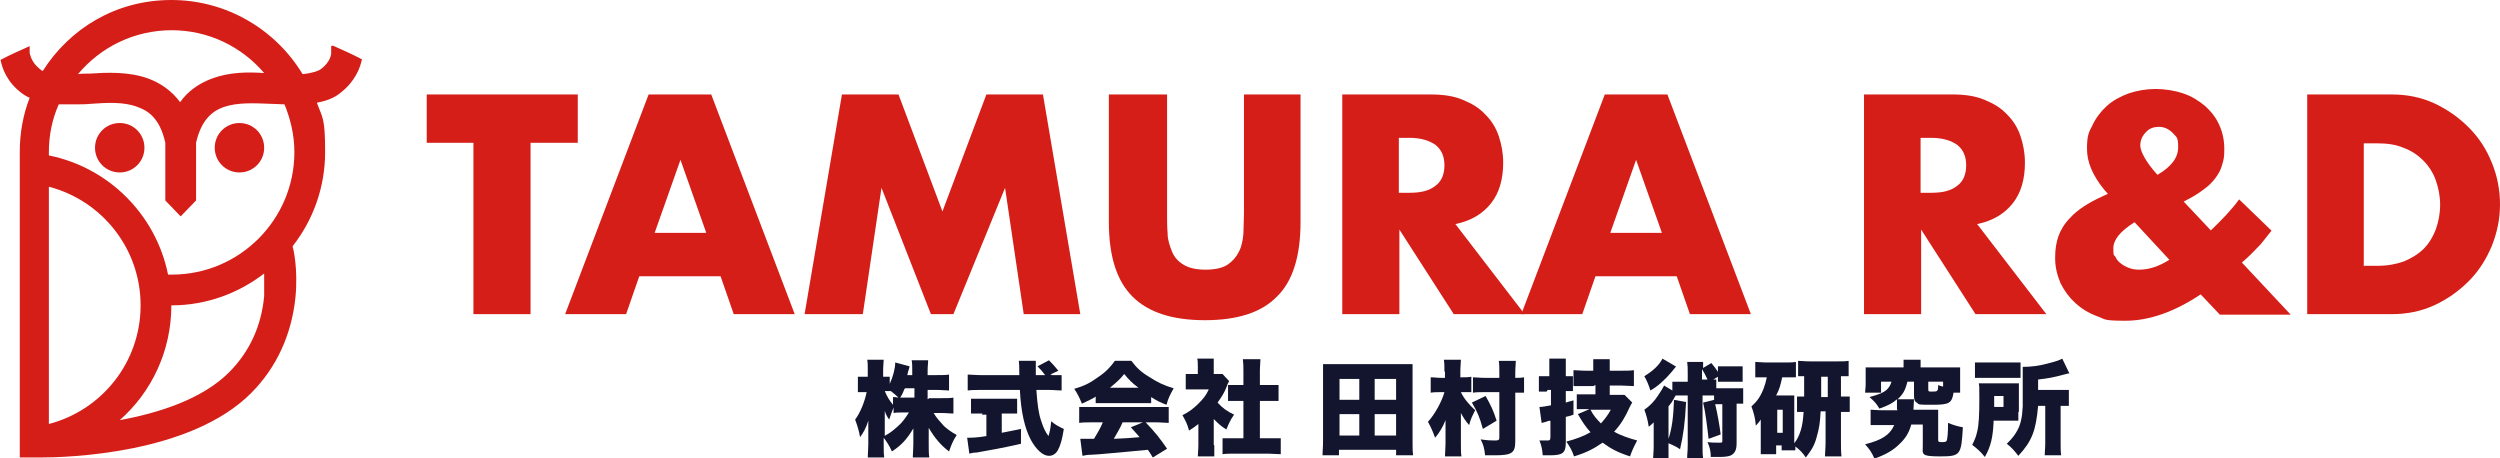 <?xml version="1.0" encoding="UTF-8"?>
<svg id="_レイヤー_1" data-name="レイヤー_1" xmlns="http://www.w3.org/2000/svg" version="1.1" viewBox="0 0 455.2 83.4">
  <!-- Generator: Adobe Illustrator 29.4.0, SVG Export Plug-In . SVG Version: 2.1.0 Build 152)  -->
  <defs>
    <style>
      .st0 {
        fill: #12152d;
      }

      .st1 {
        fill: #d61e18;
      }
    </style>
  </defs>
  <g>
    <path class="st1" d="M96.6,26v31.2h-10.4v-31.2h-8.5v-8.8h27.5v8.8h-8.5Z"/>
    <path class="st1" d="M131.3,50.3h-14.9l-2.4,6.9h-11.1l15.2-40h11.4l15.2,40h-11.1l-2.4-6.9ZM128.6,42.4l-4.7-13.3-4.7,13.3h9.3Z"/>
    <path class="st1" d="M146.5,57.2l6.8-40h10.3l8,21.3,8-21.3h10.3l6.8,40h-10.3l-3.4-23-9.4,23h-4.1l-9-23-3.4,23h-10.3Z"/>
    <path class="st1" d="M212.5,17.2v21.7c0,1.2,0,2.4.1,3.6,0,1.2.4,2.3.8,3.3.4,1,1.1,1.8,2.1,2.4,1,.6,2.3.9,4,.9s3.1-.3,4-.9c.9-.6,1.6-1.4,2.1-2.4.5-1,.7-2.1.8-3.3,0-1.2.1-2.4.1-3.6v-21.7h10.3v23.2c0,6.2-1.4,10.8-4.3,13.6-2.8,2.9-7.2,4.3-13.1,4.3s-10.3-1.4-13.2-4.3c-2.9-2.9-4.3-7.4-4.3-13.6v-23.2h10.4Z"/>
    <path class="st1" d="M277.6,57.2h-12.9l-9.9-15.4v15.4h-10.4V17.2h16.2c2.2,0,4.2.3,5.8,1,1.7.7,3,1.5,4.1,2.7,1.1,1.1,1.9,2.4,2.4,3.9.5,1.5.8,3.1.8,4.8,0,3-.7,5.5-2.2,7.4-1.5,1.9-3.6,3.2-6.5,3.8l12.6,16.4ZM254.7,35.1h2c2.1,0,3.6-.4,4.7-1.3,1.1-.8,1.6-2.1,1.6-3.7s-.5-2.8-1.6-3.7c-1.1-.8-2.7-1.3-4.7-1.3h-2v9.9Z"/>
    <path class="st1" d="M305.4,50.3h-14.9l-2.4,6.9h-11.1l15.2-40h11.4l15.2,40h-11.1l-2.4-6.9ZM302.6,42.4l-4.7-13.3-4.7,13.3h9.3Z"/>
    <path class="st1" d="M372.6,57.2h-12.9l-9.9-15.4v15.4h-10.4V17.2h16.2c2.2,0,4.2.3,5.8,1,1.7.7,3,1.5,4.1,2.7,1.1,1.1,1.9,2.4,2.4,3.9.5,1.5.8,3.1.8,4.8,0,3-.7,5.5-2.2,7.4-1.5,1.9-3.6,3.2-6.5,3.8l12.6,16.4ZM349.7,35.1h2c2.1,0,3.6-.4,4.7-1.3,1.1-.8,1.6-2.1,1.6-3.7s-.5-2.8-1.6-3.7c-1.1-.8-2.7-1.3-4.7-1.3h-2v9.9Z"/>
    <path class="st1" d="M402.5,42c2.1-2,3.9-3.9,5.2-5.7l5.9,5.7c-.6.8-1.3,1.6-2,2.5-.8.8-1.6,1.7-2.6,2.6l-.8.7,8.9,9.5h-12.9l-3.5-3.7c-4.8,3.2-9.4,4.8-13.7,4.8s-3.6-.3-5.1-.8c-1.6-.6-2.9-1.4-4-2.4-1.1-1-2-2.2-2.7-3.6-.6-1.4-1-2.9-1-4.6s.2-2.8.6-4c.4-1.1,1.1-2.3,2.1-3.3.7-.8,1.6-1.5,2.5-2.1s2-1.2,3.3-1.8l1.1-.5-.7-.8c-2.1-2.6-3.1-5-3.1-7.4s.3-3,1-4.3c.6-1.3,1.5-2.5,2.6-3.5,1.1-1,2.4-1.7,4-2.3,1.5-.5,3.2-.8,4.9-.8s3.5.3,5,.8c1.5.5,2.8,1.3,4,2.3,1.1,1,2,2.1,2.6,3.5.6,1.3.9,2.8.9,4.3s-.1,2-.4,2.9c-.2.9-.7,1.7-1.2,2.4-.6.8-1.3,1.5-2.3,2.2-.9.7-2.1,1.4-3.5,2.1l5,5.3ZM388.6,40.5c-2.5,1.6-3.8,3.1-3.8,4.7s.1,1.1.4,1.6c.2.5.6.9,1,1.2.4.3.9.6,1.5.8.5.2,1.1.3,1.8.3,1.8,0,3.6-.6,5.5-1.8l-6.3-6.8ZM392.9,31.8c2.5-1.5,3.7-3.1,3.7-5s-.3-1.8-1-2.6c-.7-.7-1.5-1.1-2.5-1.1s-1.8.3-2.4,1c-.6.6-1,1.4-1,2.4s1,3,3.1,5.3Z"/>
    <path class="st1" d="M420.1,17.2h15.4c2.7,0,5.3.5,7.7,1.6,2.4,1.1,4.5,2.6,6.3,4.4,1.8,1.8,3.2,3.9,4.2,6.4,1,2.4,1.5,5,1.5,7.6s-.5,5.1-1.5,7.6c-1,2.4-2.4,4.6-4.2,6.4-1.8,1.8-3.9,3.3-6.3,4.4-2.4,1.1-5,1.6-7.7,1.6h-15.4V17.2ZM430.5,48.4h2.4c1.8,0,3.4-.3,4.8-.8,1.4-.6,2.6-1.3,3.6-2.3,1-1,1.7-2.2,2.2-3.5.5-1.4.8-2.9.8-4.5s-.3-3.1-.8-4.5-1.3-2.6-2.3-3.6c-1-1-2.2-1.8-3.6-2.3-1.4-.6-3-.8-4.8-.8h-2.4v22.4Z"/>
  </g>
  <g>
    <path class="st0" d="M169.2,72.5h2.2c1,0,1.6,0,2.2-.1v2.9c-.7,0-1.3-.1-2.2-.1h-1.4c.5.9,1.2,1.6,1.9,2.4.7.6,1.2,1,2.3,1.6-.7,1.1-.9,1.6-1.4,3-1.6-1.2-2.7-2.6-3.7-4.3,0,.6,0,1.2,0,1.7v1.3c0,.9,0,1.7.1,2.4h-3c0-.7.1-1.5.1-2.4v-1.1c0-.5,0-1.1,0-1.8-1.1,1.9-2.2,3.1-3.9,4.2-.5-1.1-.9-1.7-1.5-2.5v1.2c0,1,0,1.7.1,2.4h-3c0-.7.1-1.5.1-2.4v-2.5c0-.4,0-1.1,0-1.8-.4,1.3-.9,2.2-1.5,3-.2-1.2-.5-2.1-.9-3.2.9-1.2,1.7-3.1,2.1-5h-.4c-.6,0-.9,0-1.2,0v-2.8c.3,0,.6,0,1.2,0h.6v-1.2c0-.9,0-1.4-.1-1.9h3c0,.5-.1,1.1-.1,1.9v1.2h.3c.4,0,.5,0,.9,0v1.3c.6-1.3,1-2.8,1-3.9l2.6.7c0,.2-.1.5-.3,1.1,0,.1,0,.1-.1.5h.9v-.8c0-.8,0-1.3-.1-1.9h3c0,.5-.1,1.1-.1,1.9v.8h1.7c1,0,1.6,0,2.2-.1v2.9c-.7,0-1.3-.1-2.2-.1h-1.7v1.7ZM161,79.4c1-.5,1.6-1,2.5-1.8.8-.7,1.3-1.4,2-2.5h-.6c-.9,0-1.7,0-2.2.1v-1c-.3.7-.6,1.6-.8,2.2-.4-.6-.6-.9-.8-1.6,0,.5,0,1.2,0,1.9v2.6ZM162.6,72.3c.4,0,.5,0,1,.1-.4-.4-.9-.8-1.4-1.2h0c-.3,0-.5,0-.8,0h-.3c.4,1,.9,1.8,1.5,2.5v-1.4ZM164.7,70.8c-.3.7-.4,1-.8,1.6.4,0,.6,0,1,0h1.6v-1.7h-1.7Z"/>
    <path class="st0" d="M178.9,75.3c-.7,0-1.5,0-2.1,0v-2.7c.4,0,1.3,0,2.1,0h4.2c.8,0,1.6,0,2.1,0v2.7c-.6,0-1.4,0-2.1,0h-.7v3.5c1.2-.2,1.9-.4,3.5-.7v2.7c-3.5.8-5.3,1.1-8.1,1.6-.6,0-.9.1-1.3.2l-.4-2.9c.7,0,1.8,0,3.5-.3v-3.9h-.8ZM191.5,68.3c.9,0,1.4,0,1.8,0v2.8c-.6,0-1.4-.1-2.4-.1h-2.2c.2,2.7.4,4.3.9,5.7.4,1.2.7,1.9,1.3,2.7.2-.6.4-1.4.5-2.7.7.6,1.4,1,2.3,1.4-.3,1.9-.6,3-1.1,3.9-.4.7-1,1-1.6,1-1.1,0-2.3-1.1-3.3-2.9-1.1-2.1-1.8-5-2-9.1h-7.1c-.9,0-1.6,0-2.4.1v-2.9c.6,0,1.4.1,2.4.1h7q0-2.1-.1-2.6h3.1c0,.4,0,.7,0,1.1s0,.6,0,1.5h1.7c-.6-.8-.8-1-1.4-1.6l2.1-1.1q1,1,1.7,1.9l-1.5.7h.2Z"/>
    <path class="st0" d="M199.6,72.2c-.9.5-1.5.8-2.6,1.3-.5-1.2-.8-1.8-1.4-2.7,1.7-.5,2.8-1,4.3-2.1,1.5-1,2.3-1.9,3.1-3h3c.9,1.2,1.7,2,3.2,2.9,1.5,1,2.8,1.6,4.5,2.1-.6,1.1-1,1.8-1.3,3-1.1-.4-1.7-.7-2.8-1.4v1.1c-.6,0-1,0-1.8,0h-6.5c-.6,0-1.2,0-1.8,0v-1ZM198.8,76.9c-1,0-1.6,0-2.3.1v-2.9c.7,0,1.4,0,2.3,0h11.7c.9,0,1.6,0,2.3,0v2.9c-.7,0-1.3-.1-2.3-.1h-1.9c1.9,2,2.5,2.8,3.9,4.8l-2.6,1.6q-.4-.7-.9-1.4-2.2.2-3.2.3c-1.2.1-6.3.6-7.1.6-.7,0-1.2.1-1.6.2l-.4-3.1c.5,0,.8,0,1.2,0s.2,0,1.3,0c.6-1,1.2-2,1.6-3h-2.3ZM207.3,70.6c-1.1-.8-1.8-1.5-2.6-2.5-.8,1-1.4,1.5-2.6,2.5h5.3ZM204.4,76.9c-.4,1-1.1,2.1-1.6,3q2.7-.1,4.7-.3c-.5-.6-.8-.9-1.6-1.8l2.2-.9h-3.7Z"/>
    <path class="st0" d="M221.1,81.1c0,1,0,1.4,0,2h-3c0-.6.1-1.1.1-2.1v-3.8c-.5.4-.9.7-1.7,1.2-.3-1.2-.7-1.9-1.2-2.8,1.2-.6,2-1.2,2.9-2.1.9-.9,1.4-1.5,1.9-2.6h-2.6c-.7,0-1.2,0-1.6,0v-2.8c.4,0,.7,0,1.4,0h.8v-1.4c0-.5,0-1-.1-1.4h3c0,.4,0,.8,0,1.4v1.4h.5c.6,0,.9,0,1.1,0l1.2,1.3c-.2.4-.3.5-.4.9-.5,1.3-1,2-1.7,3,.8.9,1.7,1.6,3,2.2-.7,1-1,1.7-1.4,2.7-1-.6-1.5-1.1-2.3-1.9v4.7ZM229.4,79.8h1.5c1,0,1.6,0,2.3,0v2.9c-.8,0-1.5-.1-2.3-.1h-6.1c-.7,0-1.5,0-2.2.1v-2.9c.7,0,1.3,0,2.2,0h1.6v-6.8h-1c-.6,0-1.2,0-1.8,0v-2.9c.5,0,1,0,1.8,0h1v-2.5c0-.9,0-1.4-.1-2.2h3.2c0,.7-.1,1.2-.1,2.2v2.5h1.5c.9,0,1.3,0,1.9,0v2.9c-.6,0-1.2,0-1.9,0h-1.5v6.8Z"/>
    <path class="st0" d="M254.2,82.9v-1h-10.4v1h-3c0-.7.1-1.4.1-2.6v-11.9c0-.8,0-1.4,0-2.1.7,0,1.3,0,2.2,0h11.9c.9,0,1.5,0,2.2,0,0,.7,0,1.2,0,2.1v11.9c0,1,0,2,.1,2.6h-3ZM243.9,72.8h3.6v-3.8h-3.6v3.8ZM243.9,79.3h3.6v-3.9h-3.6v3.9ZM250.3,72.8h3.9v-3.8h-3.9v3.8ZM250.3,79.3h3.9v-3.9h-3.9v3.9Z"/>
    <path class="st0" d="M263,67.6c0-.9,0-1.5-.1-2.1h3.1c0,.6-.1,1.2-.1,2.1v1.1h.4c.5,0,1,0,1.6-.1v2.8c-.6,0-1.1,0-1.5,0h-.4c.5,1.1,1.5,2.3,2.6,3.3-.5,1-.8,1.5-1.1,2.7-.7-.8-1-1.3-1.5-2.2q0,.8,0,2v3.6c0,.9,0,1.7.1,2.3h-3c0-.7.1-1.5.1-2.3v-2.3c0-1.2,0-1.4,0-2-.5,1.3-1.2,2.4-1.9,3.2-.4-1.1-.7-1.8-1.3-2.9,1.2-1.3,2.5-3.6,3-5.4h-.6c-.7,0-1.3,0-1.9.1v-2.8c.7,0,1.2.1,1.9.1h.7v-1.1ZM270,78.1c-.6-2.2-1-3.1-2-4.8l2.5-1.2c1,1.8,1.4,2.6,2,4.5l-2.5,1.5ZM275.9,80.3c0,2.2-.6,2.6-3.8,2.6s-.9,0-1.7,0c-.1-1.2-.3-1.9-.8-2.9,1.3.2,1.9.2,2.5.2s.9,0,.9-.5v-8.3h-2.6c-.9,0-1.6,0-2.2.1v-2.8c.6,0,1.2.1,2.2.1h2.6v-.9c0-.9,0-1.6-.1-2.2h3.1c0,.7-.1,1.2-.1,2.2v.9c.8,0,1.1,0,1.6-.1v2.8c-.4,0-.8,0-1.6,0v8.9Z"/>
    <path class="st0" d="M281.6,71.3c-.4,0-.8,0-1.4,0v-2.8c.4,0,.8,0,1.4,0h.5v-1.3c0-1,0-1.3,0-1.9h3c0,.6,0,.9,0,1.9v1.3h.4c.3,0,.4,0,.9,0v2.7c-.3,0-.6,0-.9,0h-.4v2.1c.6-.2.7-.2,1.4-.4v2.6c-.8.3-1,.3-1.4.4v4.7c0,1.9-.6,2.3-2.9,2.3s-.7,0-1.3,0c-.1-1.1-.2-1.7-.6-2.7.7,0,1,0,1.4,0s.6,0,.6-.6v-3q-.4,0-.8.2c-.5.1-.6.2-.8.2l-.4-2.9q.6,0,2.1-.3v-2.8h-.6ZM290.1,70.3h-1.3c-.9,0-1.7,0-2.3,0v-2.9c.6,0,1.3.1,2.3.1h1.3v-.2c0-1,0-1.3,0-1.9h3c0,.6,0,.8,0,1.9v.2h2.1c1,0,1.6,0,2.3-.1v2.9c-.7,0-1.5-.1-2.3-.1h-2.1v1.7h1.3c.6,0,1,0,1.4,0l1.4,1.4c-.2.3-.3.5-.5.9-.8,1.8-1.6,3.1-2.8,4.4,1.2.7,2.7,1.2,4.2,1.6-.6,1.1-1,2-1.3,2.9-2.2-.7-3.5-1.4-5-2.5-1.6,1.1-2.9,1.8-5.2,2.5-.4-1.2-.8-1.8-1.4-2.7,1.6-.4,3.2-1,4.4-1.7-.9-1-1.5-1.9-2.3-3.3l2.1-.9h-.7c-.7,0-1.2,0-1.6,0v-2.7c.6,0,1.3,0,2.1,0h1.3v-1.7ZM289.6,74.6c.5,1,1.1,1.7,1.9,2.5.7-.8,1.2-1.4,1.8-2.5h-3.6Z"/>
    <path class="st0" d="M310.9,69.1c.8,0,1,0,1.6,0v1.6h3.3c.7,0,1.1,0,1.6,0v2.8c-.4,0-.6,0-1.2,0v7.2c0,1.2-.3,1.8-1,2.2-.4.2-1.1.3-2.1.3s-.3,0-1.6,0c0-1.1-.2-1.8-.6-2.7.8.1,1.5.1,2.1.1s.6,0,.6-.4v-6.6h-.6c-.3,0-.5,0-.7,0,.4,1.6.8,3.9,1,5.5l-2.2.8c-.3-2.6-.6-5-1-6.6l2-.5v-.8c-.2,0-.3,0-.5,0h-1.6v9c0,1.2,0,1.7.1,2.4h-2.9c0-.8.1-1.2.1-2.4v-9h-1.8c0,0-.2,0-.4,0q-.2.3-.4.7c-.2.4-.4.7-.9,1.3v5.9c.6-1.8.9-3.9,1-7.1l2.2.4c-.2,3.9-.5,6-1.1,8.6-.7-.5-1.2-.7-2.1-1.1v.7c0,1,0,1.5,0,2.1h-2.8c0-.6.1-1.2.1-2.2v-3.4q0-.6,0-1c-.3.3-.5.5-.9.8-.2-1.3-.4-2-.8-3.1,1-.7,1.8-1.5,2.5-2.6.5-.7.9-1.4,1.1-1.8l1.5.9v-1.6c.5,0,.9,0,1.8,0h1v-1.3c0-1.2,0-1.6-.1-2.3h2.9c0,.4,0,.5,0,1.1l1.5-.9c.5.6.8,1,1.2,1.6v-1c.5,0,.8,0,1.5,0h1.5c.7,0,1.1,0,1.5,0v2.8c-.4,0-.8,0-1.5,0h-1.5c-.6,0-1,0-1.5,0v-.9l-1.7,1ZM305.2,66.7q-.4.5-.9,1.1c-1.1,1.3-2.5,2.6-3.8,3.3-.3-1-.6-1.7-1.1-2.6,1.6-1,2.7-2,3.3-3.2l2.4,1.4ZM310.9,69.1c-.4-.9-.6-1.2-1-1.9v1.9h1Z"/>
    <path class="st0" d="M331.5,74.9c-.1,2.2-.3,3.2-.7,4.6-.4,1.6-1,2.5-2,3.8-.6-.9-1.1-1.4-1.9-2,0,.3,0,.4,0,.7h-2.5v-.9h-1v1.6h-2.8c0-.6,0-1.3,0-2v-3.8c0-.2,0-.3,0-.5-.3.4-.5.7-.9,1.1-.1-1.4-.4-2.4-.8-3.5,1-.9,1.6-1.7,2.2-3.2.3-.8.4-1.2.6-2.1h-.5c-.7,0-1,0-1.6,0v-2.8c.6,0,1.2.1,1.9.1h3.5c.9,0,1.4,0,2-.1v2.8c-.5,0-1,0-1.7,0h-.8c-.3,1.4-.5,2.2-1.1,3.3h2.2c.5,0,.7,0,1.1,0,0,.6,0,.7,0,1.2v7.5c.5-.6.9-1.4,1.2-2.4.3-1,.4-1.9.5-3.3-.6,0-.7,0-1.2,0v-2.8c.4,0,.7,0,1.3,0v-3.7c-.4,0-.7,0-1.1,0v-2.8c.5,0,1.2.1,2.2.1h4.9c.9,0,1.5,0,2.1-.1v2.8c-.5,0-.5,0-1.4,0v3.7c.8,0,1.1,0,1.6,0v2.8c-.5,0-.7,0-1.6,0v5.5c0,.9,0,1.7.1,2.6h-3c0-.9.1-1.5.1-2.6v-5.6h-1.3ZM323.6,78.8h1v-4.2h-1v4.2ZM332.8,72.3v-3.7h-1.2v3.7h1.2Z"/>
    <path class="st0" d="M345.4,74.5c0-.3,0-.5,0-.7,0-.5,0-.8,0-1.1-.8.7-1.5,1.1-3.2,1.7-.6-1-.9-1.3-1.8-2.1,1.8-.5,2.5-.8,3.1-1.3.4-.4.7-.8.9-1.5h-1.9v2h-2.9c0-.5.1-.9.1-1.5v-1.6c0-.6,0-1,0-1.5.7,0,1.3,0,2.2,0h4.7v-.3c0-.4,0-.7,0-1.1h3.1c0,.3,0,.6,0,1.1v.3h5c1,0,1.6,0,2.2,0,0,.4,0,.8,0,1.5v1.6c0,.6,0,1,0,1.5h-1.2c-.3,1.9-.8,2.2-3.7,2.2s-2.5,0-3-.4c-.4-.2-.5-.6-.5-1.4v-2.4h-1.2c-.4,1.6-.8,2.3-1.8,3.2h3q0,.3-.1,1.9h3.4c.2,0,.9,0,1.1,0,0,.6,0,.9,0,1.7v3.6c0,.5,0,.6.6.6s.9,0,1-.4c.1-.5.2-1.3.2-3.1,1,.4,1.6.6,2.7.8-.3,5-.4,5.3-4.1,5.3s-3.2-.4-3.2-2h0c0-.1,0-3.8,0-3.8h-2.1c-.4,1.5-1.1,2.6-2.2,3.6-1.1,1.1-2.5,1.9-4.5,2.6-.5-1.1-.8-1.6-1.7-2.6,3.1-.8,4.5-1.7,5.3-3.5h-2.1c-1,0-1.5,0-2.2,0v-2.8c.6,0,1.2.1,2.1.1h2.8ZM353.9,69.5h-2.8v1.4c0,.4.1.4.6.4,1.1,0,1.2,0,1.2-1.2.4.2.6.2.9.3v-1Z"/>
    <path class="st0" d="M367.5,74.9c0,1,0,1.1,0,1.7-.4,0-.9,0-2,0h-2.5c-.1,2.9-.5,4.7-1.6,6.6-.8-1-1.4-1.5-2.3-2.2.5-1,.7-1.5.9-2.4.3-1.1.4-3.1.4-5.9s0-2.1-.1-2.9c.6,0,1.1,0,2,0h3.3c1,0,1.4,0,2,0,0,.4,0,1.2,0,2v3.3ZM359.7,66c.6,0,1.1,0,2.3,0h3.6c1.3,0,1.8,0,2.3,0v2.8c-.5,0-1.1,0-2.2,0h-4c-1,0-1.5,0-2.1,0v-2.8ZM364.8,74.2v-2.1h-1.7v.9c0,.6,0,.7,0,1.1h1.7ZM371.1,73.9c-.4,4.5-1.1,6.4-3.6,9.1-.7-.9-1.2-1.5-2.1-2.2,1-1,1.4-1.5,1.9-2.4.6-1.1.9-2.3,1-4.4,0-1,0-2,0-5.3s0-1.4,0-1.9c1.6,0,3-.2,4.5-.6,1.2-.3,2.2-.6,2.7-.9l1.3,2.7c-.4,0-.5.1-1,.2-1.8.5-2.9.7-4.7.9v1.9h3.7c1,0,1.3,0,1.9,0v2.9c-.6,0-.8,0-1.5,0v6.8c0,1,0,1.5.1,2.2h-3c0-.7.1-1.2.1-2.2v-6.8h-1.3Z"/>
  </g>
  <g>
    <path class="st1" d="M43.6,22.4c-2.5,0-4.5,2-4.5,4.5s2,4.5,4.5,4.5,4.5-2,4.5-4.5-2-4.5-4.5-4.5Z"/>
    <path class="st1" d="M21.8,22.4c-2.5,0-4.5,2-4.5,4.5s2,4.5,4.5,4.5,4.5-2,4.5-4.5-2-4.5-4.5-4.5Z"/>
    <path class="st1" d="M60.3,8.4c0,.4,0,.9,0,1.3,0,0,0,1.5-1.9,2.9-.4.3-1.4.7-3.3.9C50.2,5.4,41.3,0,31.2,0S12.7,5.2,7.8,12.9c-.2,0-.4-.2-.5-.3-1.8-1.4-1.8-2.9-1.9-2.9,0-.4,0-.8,0-1.3-1.8.8-3.6,1.6-5.3,2.5.3,1.5,1.1,4,3.9,6.1.4.3.9.6,1.4.8-1.2,3.1-1.8,6.4-1.8,9.9s0,0,0,0v55.6s3.1,0,3.7,0c4.9,0,27.3-.6,38.4-11.7,4.6-4.6,7.4-10.6,8.1-17.5.5-5.1-.4-8.9-.5-9.1v-.2c3.7-4.7,5.9-10.7,5.9-17.1s-.5-6.2-1.5-9c1.6-.3,3.1-.8,4.3-1.8,2.7-2.1,3.6-4.6,3.9-6.1-1.7-.9-3.5-1.7-5.3-2.5ZM31.2,5.5c6.8,0,12.8,3,16.9,7.8-2.9-.2-6.3-.2-9.5,1-2.4.9-4.4,2.3-5.8,4.3-1.5-2-3.4-3.4-5.8-4.3-3.6-1.3-7.6-1.1-10.7-.9-.8,0-1.5,0-2.1.1,4.1-4.9,10.2-8,17.1-8ZM8.9,77.1v-43.1c9.6,2.5,16.7,11.2,16.7,21.6s-7.1,19.1-16.7,21.6ZM48.1,53.9c-.5,5.5-2.7,10.2-6.4,13.9-4.9,4.9-12.8,7.4-19.9,8.7,5.8-5.1,9.4-12.6,9.4-20.9h0c6.4,0,12.2-2.2,16.9-5.8,0,1.2,0,2.6,0,4.1ZM31.2,50c-.2,0-.4,0-.6,0-2.2-10.9-10.8-19.5-21.7-21.7,0-.2,0-.4,0-.6,0-3.1.6-6,1.8-8.7.9,0,1.8,0,2.6,0,.1,0,.3,0,.4,0,.9,0,1.9,0,2.9-.1,2.8-.2,6-.4,8.5.6,1.7.6,4,1.9,5,6.5v10.5l2.8,2.9,2.8-2.9v-10.5c1-4.5,3.3-5.9,5-6.5,2.6-.9,5.7-.7,8.5-.6.9,0,1.8.1,2.6.1,1.1,2.7,1.8,5.6,1.8,8.7,0,12.3-10,22.3-22.3,22.3Z"/>
  </g>
</svg>